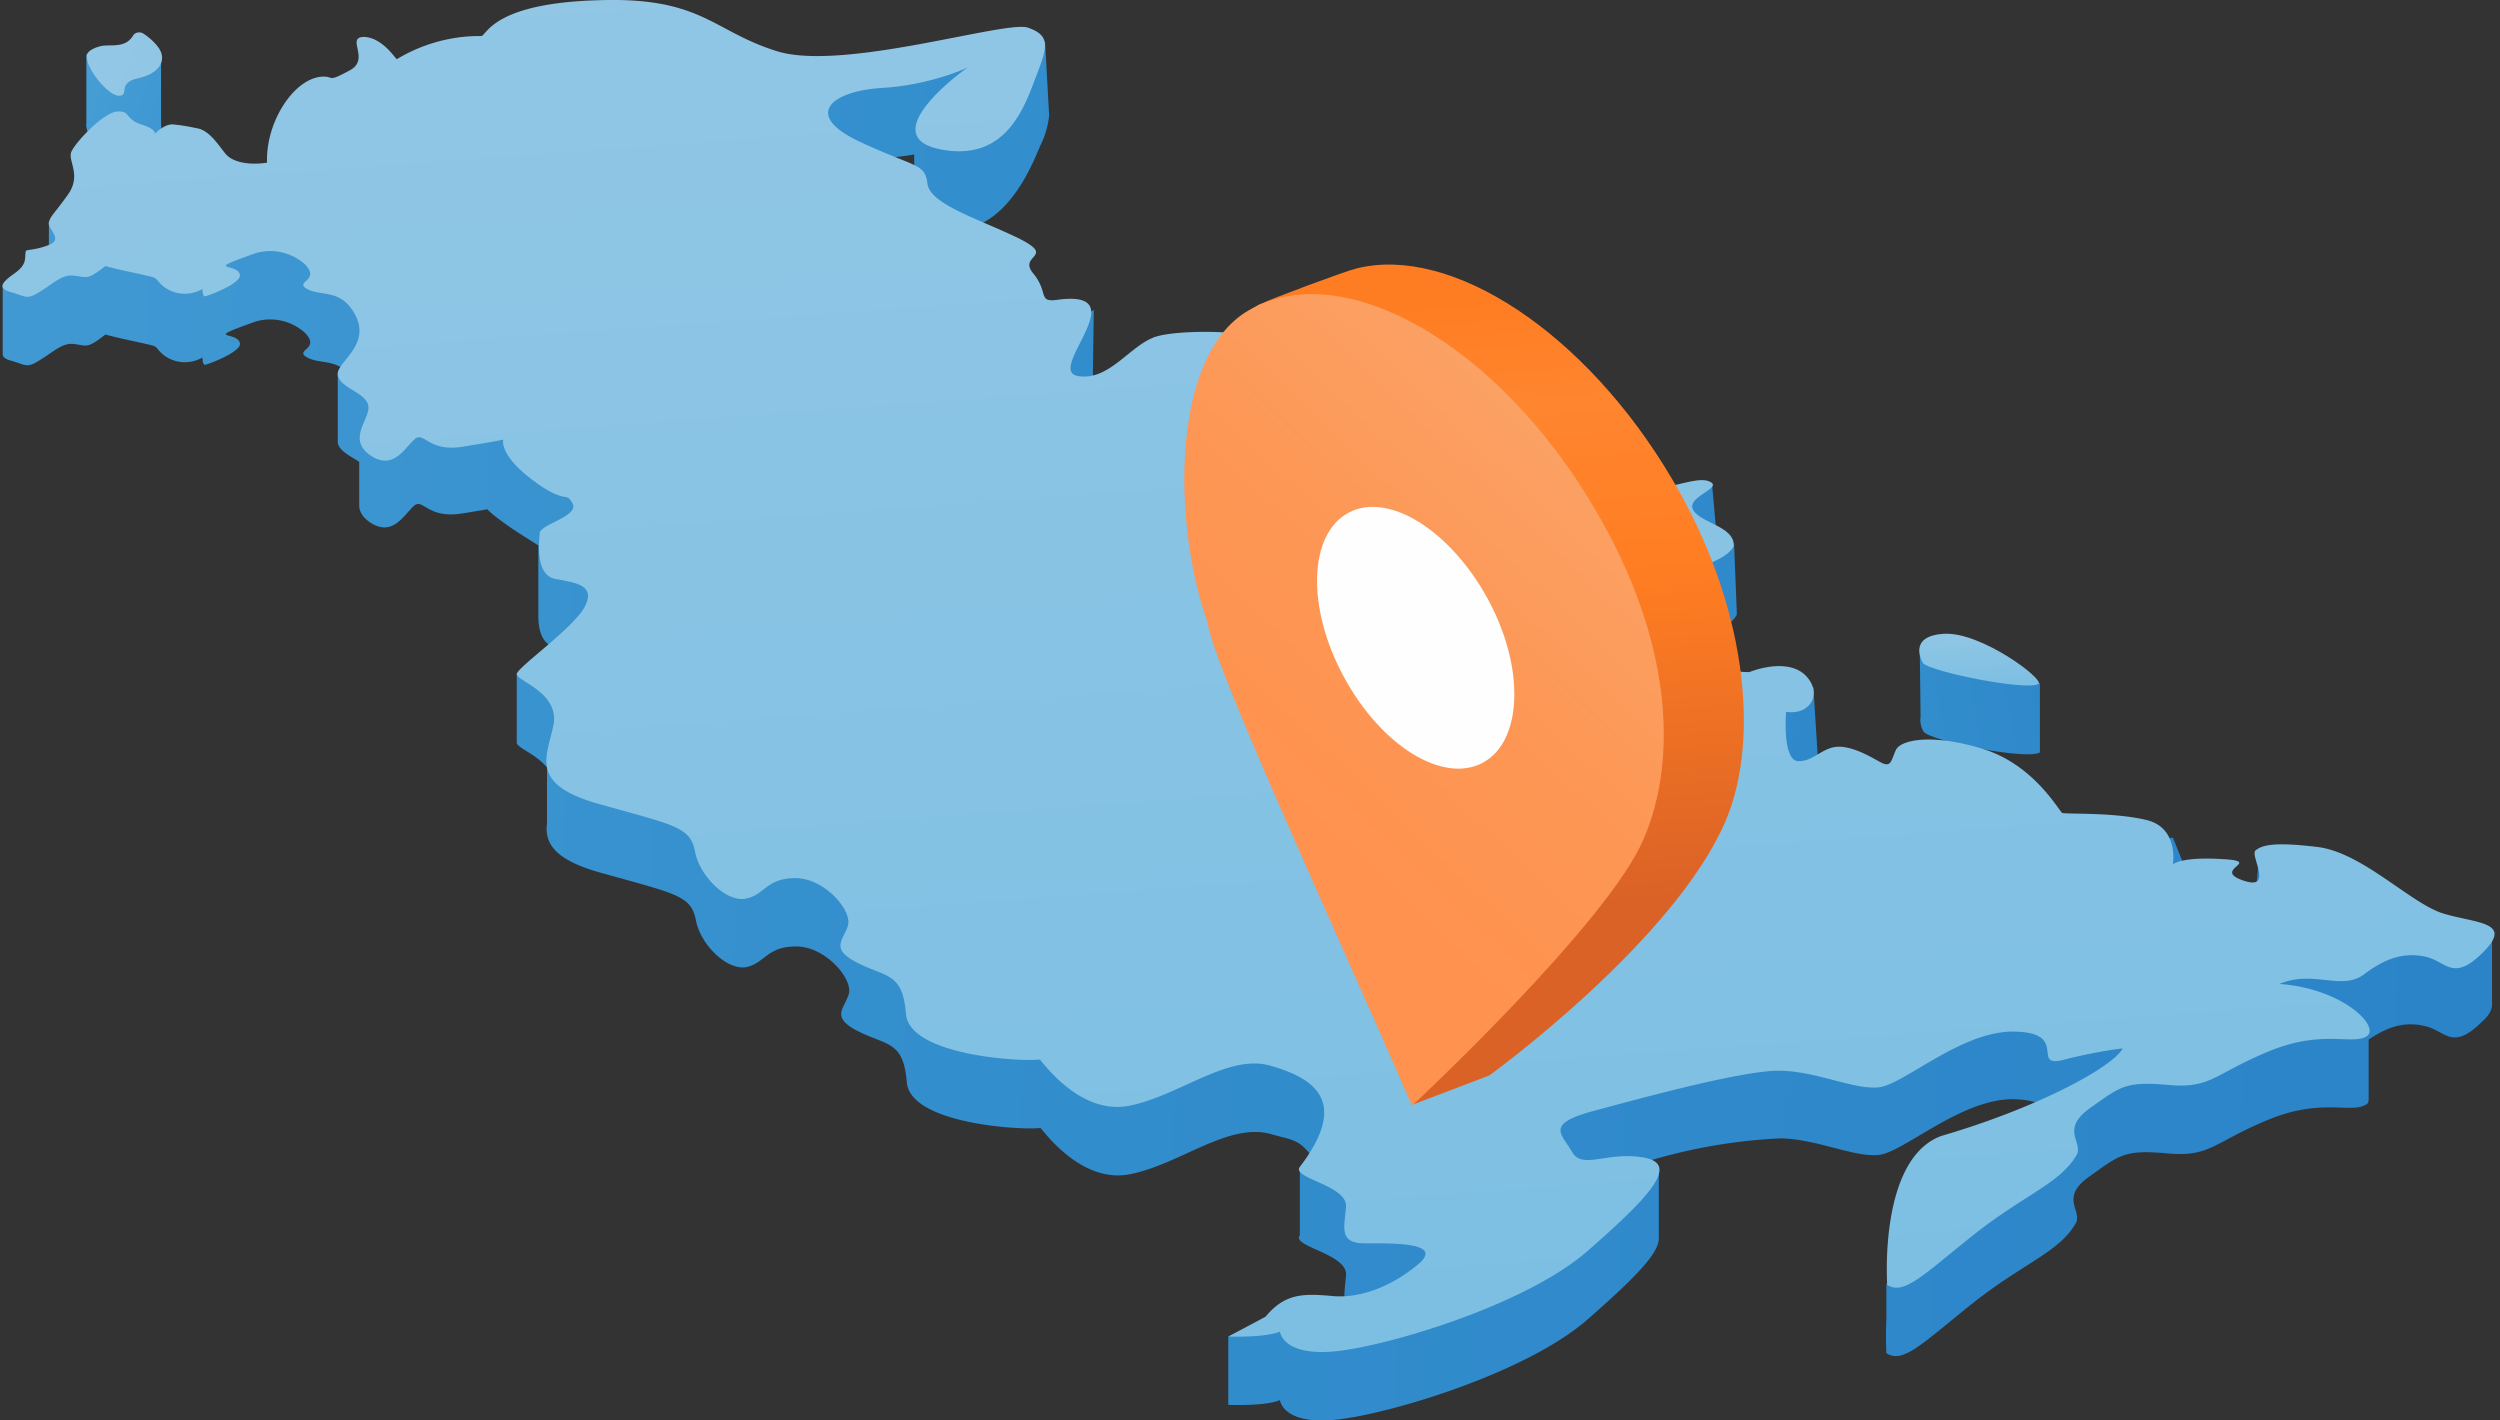 <svg xmlns="http://www.w3.org/2000/svg" width="176" height="100" fill="none"><rect width="100%" height="100%" fill="#333333" stroke="none"/><path fill="url(#a)" d="M143.61 52.96V48.1l-8.46-2.46.06 4.81c-.11.56.22 1.07.22 1.07.56.67 7.29 2.01 8.18 1.45-.05.06-.05 0 0 0Z"/><path fill="url(#b)" d="m175.83 65.68-10.37-1.06-3.92-3.59-2.46-1.23-.23 2.58-6.05.67 1.18-1.57-1.01-2.52-6.78 1.51-3.03-1.12a8.67 8.67 0 0 0-3.24-1.85 13.32 13.32 0 0 0-3.7-.67l-3.98-1.51-4.26-1.9-.32-5.07-5.34 3.05-7.67-5.77c3.25-.34 6.95-.96 7.62-2.36v-.17l-.19-4.81-1.27-1.01-.28-3.2-3.02 2.08-11.43.05a9.64 9.64 0 0 0-2.97-.39l-10.87-4.65-.4-1.34-1.73-1.35V24.5l-5.88.34-5.77 3.81L77 26.52c0-.06 0-.06-.06-.11l.06-4.6-4.2 2.86c-.23-.39-.5-.78-.84-1.17-1.12-1.35.5-2.41-2.35-3.76-2.8-1.34-3.93-.45-4.04-1.9-.17-1.46-.9-1.12-4.82-2.97-3.92-1.85-2.01-3.53 1.63-3.76 3.64-.22 6.27-1.56 6.05-1.45-.11.05-2.8-1.9-3.86-.72-.42.72-.29 6.95 1.06 7.22 4.76.95 6.78-3.93 7.62-5.94a6.1 6.1 0 0 0 .61-2.08l-.29-5.22-3.68.97-5.6.67-7.12 1.74-.11 2.63a10 10 0 0 1-2.08-.34c-4.65-1.4-5.32-3.86-12.77-3.58-7.45.28-7.68 2.4-8.01 2.46-.34.06-3.08-.11-5.94 1.63-.22-.23-1.12-1.57-2.35-1.57-1.24.05.5 1.57-.96 2.35-1.45.79-1.17.5-1.68.45-2.4-.22-4.59 2.97-4.48 6-1 .16-2.35.05-2.86-.62-.5-.62-1.12-1.63-1.96-1.8-.84-.16-1.12-.22-1.73-.27-.62-.06-1.3.67-1.3.67s.18-.34-.94-.67c-1.18-.4-.73-1.01-1.74-.9-1 .05-2.97 2.24-3.2 2.86-.05.05-.05.16-.05.28l-1.57-.17v4.03l-3.25.4v4.81c0 .17.17.34.62.45 1 .28 1.06.56 2.01-.06 1.01-.61 1.57-1.23 2.41-1.12.9.12.9.34 2.19-.67 1.23.34 2.8.62 3.36.79.17.05.28.16.4.33.78.9 2.07 1.07 3.07.5 0 0 0 .51.17.51s2.58-.9 2.47-1.51c-.17-.9-2.7-.17 1.06-1.52a3.65 3.65 0 0 1 3.53.79c1.12 1.18-.84 1.18.17 1.74.95.5 2.3 0 3.25 1.62l-1.12-.45v4.82c.11.62.95.95 1.51 1.35v3.19c.06.33.22.67.67 1 1.63 1.18 2.47-.44 3.14-1.06.67-.67.95.9 3.42.5 2.46-.39 2.85-.5 2.85-.5s-2.63-.84-.16.96c.95.72 1.9 1.28 2.69 1.79v4.98c0 .9.22 1.96 1.17 2.19 1.46.34 2.86.4 2.13 1.9-.05.12-.11.23-.22.4l-4.6-.4v4.82c0 .34 1.35.79 2.13 1.74v3.92c-.17 1.34.4 2.58 3.92 3.53 5.21 1.46 6.22 1.57 6.56 3.3.33 1.74 2.18 3.53 3.53 3.31 1.34-.28 1.45-1.46 3.53-1.46 2.07 0 4.03 2.3 3.7 3.37-.34 1.06-1.3 1.62.72 2.63 2.02 1 3.14.67 3.37 3.58.28 2.92 8.06 3.37 9.4 3.2.06-.06 2.75 3.98 6.34 3.25 3.58-.73 6.94-3.7 9.97-2.8 1.34.39 1.85.33 2.69 1.4l-.73.9v4.81c-.62.79 3.36 1.29 3.25 2.8-.06.84-.22 1.57 0 2.02l-2.35.22-5.94 2.08v4.81s2.52.12 3.64-.33c0 0 .17 1.68 3.7 1.4 3.53-.28 13.5-3.2 17.93-7.06 3.13-2.75 5.1-4.65 5.04-5.77V82.1l-1.4.05-.11-.17a38.39 38.39 0 0 1 10.08-1.84c2.58.05 5.15 1.34 6.9 1.17 1.78-.17 5.93-4.09 9.68-3.92 2.64.11 2.08 1.29 2.3 1.85l-4.65 4.54c-.95.33-1.96.67-2.97.95-2.07.73-3.03 3.08-3.47 5.32l-.34.34v2.46a28 28 0 0 0 0 2.41c1.18.79 2.58-.73 6.1-3.53 3.54-2.8 6.06-3.58 7.23-5.6.5-.9-1.17-1.8.96-3.3 2.13-1.52 2.46-1.91 5.49-1.63 3.02.28 3.25-.78 7.06-2.35 3.75-1.57 5.82-.45 6.89-1.07.17-.05.22-.22.22-.33v-4.26c1.4-.95 2.58-1.29 3.98-.95 1.46.33 1.9 1.79 4.03-.34.45-.4.62-.73.68-1.06v-5.16h.39Z"/><path fill="url(#c)" d="M8.32 11.62c.78 0-.17-.9 1.34-1.23 1.23-.28 1.8-.96 1.68-1.63V4l-5.26-.17v4.82c-.17.84 1.45 2.97 2.24 2.97Z"/><path fill="url(#d)" d="M10.1 2.37c-.22-.16-.6-.1-.72.12-.5.84-1.34.67-2.07.72-.5.06-1.12.34-1.18.62-.22.84 1.46 2.91 2.24 2.91.79 0-.17-.9 1.35-1.23 1.5-.33 2.01-1.23 1.5-2.07-.33-.5-.78-.84-1.11-1.07Z"/><path fill="url(#e)" d="M18.8 11.45c-1.02.17-2.36.06-2.92-.62-.5-.61-1.12-1.62-1.96-1.79-.84-.17-1.12-.22-1.74-.28-.62-.05-1.29.67-1.29.67s.17-.33-.95-.67c-1.18-.39-.73-1-1.74-.9-1 .12-2.97 2.25-3.19 2.86-.22.62.73 1.63-.22 2.97-.96 1.35-1.24 1.51-1.35 1.96-.11.45 1.01 1.18.06 1.57-.96.4-1.63.34-1.68.45-.12.45.16.9-.79 1.57-.95.67-1.23 1.06-.22 1.34 1 .28 1.06.56 2.01-.05 1.01-.62 1.57-1.24 2.41-1.12.9.1.9.33 2.19-.68 1.23.34 2.8.62 3.36.79.17.05.28.17.4.33.78.9 2.07 1.07 3.07.5 0 0 0 .51.17.51s2.58-.9 2.47-1.51c-.17-.9-2.7-.17 1.06-1.51a3.65 3.65 0 0 1 3.53.78c1.12 1.18-.84 1.18.17 1.74.95.5 2.3 0 3.25 1.62 1.4 2.3-1.29 3.53-1.12 4.43.17.9 1.85 1.18 2.13 2.07.28.9-1.52 2.36.1 3.53 1.63 1.18 2.47-.45 3.15-1.06.67-.67.95.9 3.41.5 2.47-.4 2.86-.5 2.86-.5S35.1 32 37.5 33.8c2.41 1.8 2.3.73 2.8 1.63.5.9-2.18 1.46-2.3 2.07-.05.62-.33 2.97 1.07 3.25 1.4.28 2.86.4 2.13 1.9-.73 1.52-4.87 4.38-4.82 4.82.06.5 3.03 1.3 2.58 3.59-.45 2.24-1.8 4.2 3.42 5.6 5.2 1.46 6.22 1.57 6.55 3.3.34 1.74 2.19 3.54 3.53 3.31 1.35-.22 1.46-1.45 3.53-1.45s4.04 2.3 3.7 3.36c-.34 1.06-1.29 1.62.73 2.63 2.01 1.01 3.14.67 3.36 3.59.28 2.91 8.07 3.36 9.41 3.19.06-.06 2.75 3.98 6.33 3.25 3.59-.73 6.95-3.7 9.97-2.8 3.09.9 5.5 2.52 2.02 7.11-.62.79 3.36 1.3 3.25 2.8-.11 1.46-.56 2.64 1.46 2.58 2.01 0 5.49-.05 3.58 1.51-1.9 1.57-4.14 2.41-6.1 2.19-1.96-.17-3.25-.17-4.6 1.46-.5.28-2.63 1.4-2.63 1.4s2.52.1 3.64-.34c0 0 .17 1.68 3.7 1.4 3.53-.28 13.5-3.2 17.93-7.06 4.42-3.86 6.55-6.16 3.97-6.6-2.57-.46-4.31.89-5.04-.4-.73-1.29-1.96-1.96 1.63-2.91 3.58-.96 10.53-2.86 13.05-2.8 2.58.05 5.15 1.34 6.9 1.17 1.78-.17 5.93-4.09 9.68-3.92 3.76.11.96 2.63 3.42 1.96 2.47-.62 4.09-.78 4.09-.78-.73 1.34-6.05 4.2-12.77 6.16-4.43 1.62-3.81 10.48-3.81 10.48 1.17.78 2.57-.73 6.1-3.53s6.05-3.59 7.23-5.6c.5-.9-1.18-1.8.95-3.31s2.47-1.9 5.5-1.63c3.02.28 3.24-.78 7.05-2.35 3.76-1.57 5.83-.45 6.9-1.06 1.06-.62-1.58-3.37-6.11-3.7 2.35-1.01 4.37.5 5.94-.67 1.56-1.18 2.85-1.57 4.37-1.24 1.45.34 1.9 1.8 4.03-.33 2.13-2.13-.45-2.02-2.75-2.7-2.3-.66-5.71-4.3-8.9-4.7-3.2-.39-3.92-.11-4.37.23-.45.33 1.34 2.9-.9 2.12-2.24-.78 1.51-1.34-1.46-1.5-2.97-.18-3.47.38-3.47.38s.45-2.57-1.85-3.13c-2.3-.56-5.71-.4-5.94-.5-.22-.12-1.96-3.37-5.54-4.49-3.59-1.12-5.83-.67-6.17.06-.33.73-.33 1.17-.9.95-.5-.22-1.79-1.12-3.02-1.18-1.23-.05-1.85 1.07-2.97 1.01-1.12-.05-.84-3.47-.84-3.47 1.68.28 2.64-1.3 1.35-2.58-1.35-1.29-3.92-.22-3.92-.22s-2.64.16-3.93-1.85c-1.28-2.02-5.93-3.64-9.91-4.37 0 0 11.43-.11 12.72-2.64.1-1.4-2.36-1.62-2.86-2.57-.5-.95 2.35-1.57 1.06-2.02-1.29-.4-4.14 1.46-7.5.22-3.37-1.23-7.12-3.3-9.87-3.08-2.74.23-3.64.73-3.64.73L96.27 29l-4.7 1.79s.78-1.23-1.3-2.35c-2.06-1.07-5.93-.62-5.93-.62s0-1.46 2.07-1.74c2.08-.28 4.43-1.29 3.14-2.07-1.29-.73-6.22-.84-8.07-.34-1.85.5-3.36 3.2-5.6 2.8-2.3-.39 4.2-6.1-1.4-5.37-1.46.22-.62-.5-1.74-1.85s1.74-1.12-1.12-2.52c-2.8-1.35-6.16-2.36-6.33-3.81-.17-1.46-.9-1.12-4.82-2.97-3.92-1.85-2.01-3.53 1.63-3.76 3.64-.22 6.27-1.56 6.05-1.45-.22.11-6.72 4.82-1.96 5.77 4.76.95 6-3.2 6.78-5.21.78-2.02 1-2.8-.62-3.36-1.62-.5-12.94 3.08-17.6 1.68C50.12 2.2 49.45-.26 42 .02c-7.4.23-7.74 2.52-8.13 2.52-.39 0-3.08-.1-5.94 1.63-.22-.23-1.12-1.57-2.35-1.57-1.23.06.5 1.57-.95 2.35-1.46.79-1.18.5-1.68.45-2.08-.17-4.26 3.08-4.15 6.05Z"/><path fill="url(#f)" d="M135.38 46.69c.61.62 7.28 1.96 8.12 1.46.5-.28-4.03-3.7-6.66-3.53-2.64.16-1.46 2.07-1.46 2.07Z"/><path fill="url(#g)" d="m90.5 41.76.06.11c.4.95.79 1.96 1.23 2.92l.06.33 7.56 32.66 5.44-2.07s13-9.41 16.64-17.93c2.46-5.82 1.45-15.24-3.76-24.03-6.1-10.37-15.57-16.53-22.24-14.85-.73.17-6 2.13-6.67 2.47-.05 0-.1.05-.16.05-5.5 3.3-1.8 10.7 1.85 20.34Z"/><path fill="url(#h)" d="M85.01 43.83c.45 3.14 8.69 20.9 14.4 34.01 0 0 13.78-12.83 16.3-18.77 2.53-5.88 1.85-14.28-3.41-23.2-6.78-11.59-17.76-17.92-24.43-14-5.55 3.25-5.27 15.24-2.86 21.96Z"/><path fill="#FEFEFE" d="M94.6 47.64c-2.64-4.87-2.47-10.03.33-11.54 2.8-1.51 7.17 1.23 9.8 6.05 2.64 4.82 2.47 10.03-.33 11.54-2.8 1.52-7.17-1.17-9.8-6.05Z"/><defs><linearGradient id="a" x1="110.25" x2="157.47" y1="60.73" y2="52.06" gradientUnits="userSpaceOnUse"><stop stop-color="#55AADB"/><stop offset=".53" stop-color="#338ECD"/><stop offset="1" stop-color="#2880C6"/></linearGradient><linearGradient id="b" x1="-103.18" x2="216.33" y1="92.82" y2="100" gradientUnits="userSpaceOnUse"><stop stop-color="#55AADB"/><stop offset=".53" stop-color="#338ECD"/><stop offset="1" stop-color="#2880C6"/></linearGradient><linearGradient id="c" x1="-6.79" x2="42.15" y1="5.69" y2="23.26" gradientUnits="userSpaceOnUse"><stop stop-color="#55AADB"/><stop offset=".53" stop-color="#338ECD"/><stop offset="1" stop-color="#2880C6"/></linearGradient><linearGradient id="d" x1="171.68" x2="-7.03" y1="77.31" y2="3.23" gradientUnits="userSpaceOnUse"><stop offset=".05" stop-color="#62B6E0"/><stop offset="1" stop-color="#96C8E6"/></linearGradient><linearGradient id="e" x1="136.69" x2="117.27" y1="233.63" y2="-31.48" gradientUnits="userSpaceOnUse"><stop offset=".05" stop-color="#62B6E0"/><stop offset="1" stop-color="#96C8E6"/></linearGradient><linearGradient id="f" x1="141.67" x2="141.08" y1="53.56" y2="43.38" gradientUnits="userSpaceOnUse"><stop offset=".05" stop-color="#62B6E0"/><stop offset="1" stop-color="#96C8E6"/></linearGradient><linearGradient id="g" x1="102.96" x2="106.3" y1="19.99" y2="64.2" gradientUnits="userSpaceOnUse"><stop offset=".03" stop-color="#FF7D22"/><stop offset=".2" stop-color="#FF852F"/><stop offset=".48" stop-color="#FF7D22"/><stop offset="1" stop-color="#DA6226"/></linearGradient><linearGradient id="h" x1="112.81" x2="85.85" y1="29.66" y2="58.12" gradientUnits="userSpaceOnUse"><stop stop-color="#FBA367"/><stop offset=".53" stop-color="#FD9654"/><stop offset=".91" stop-color="#FF924E"/></linearGradient></defs></svg>